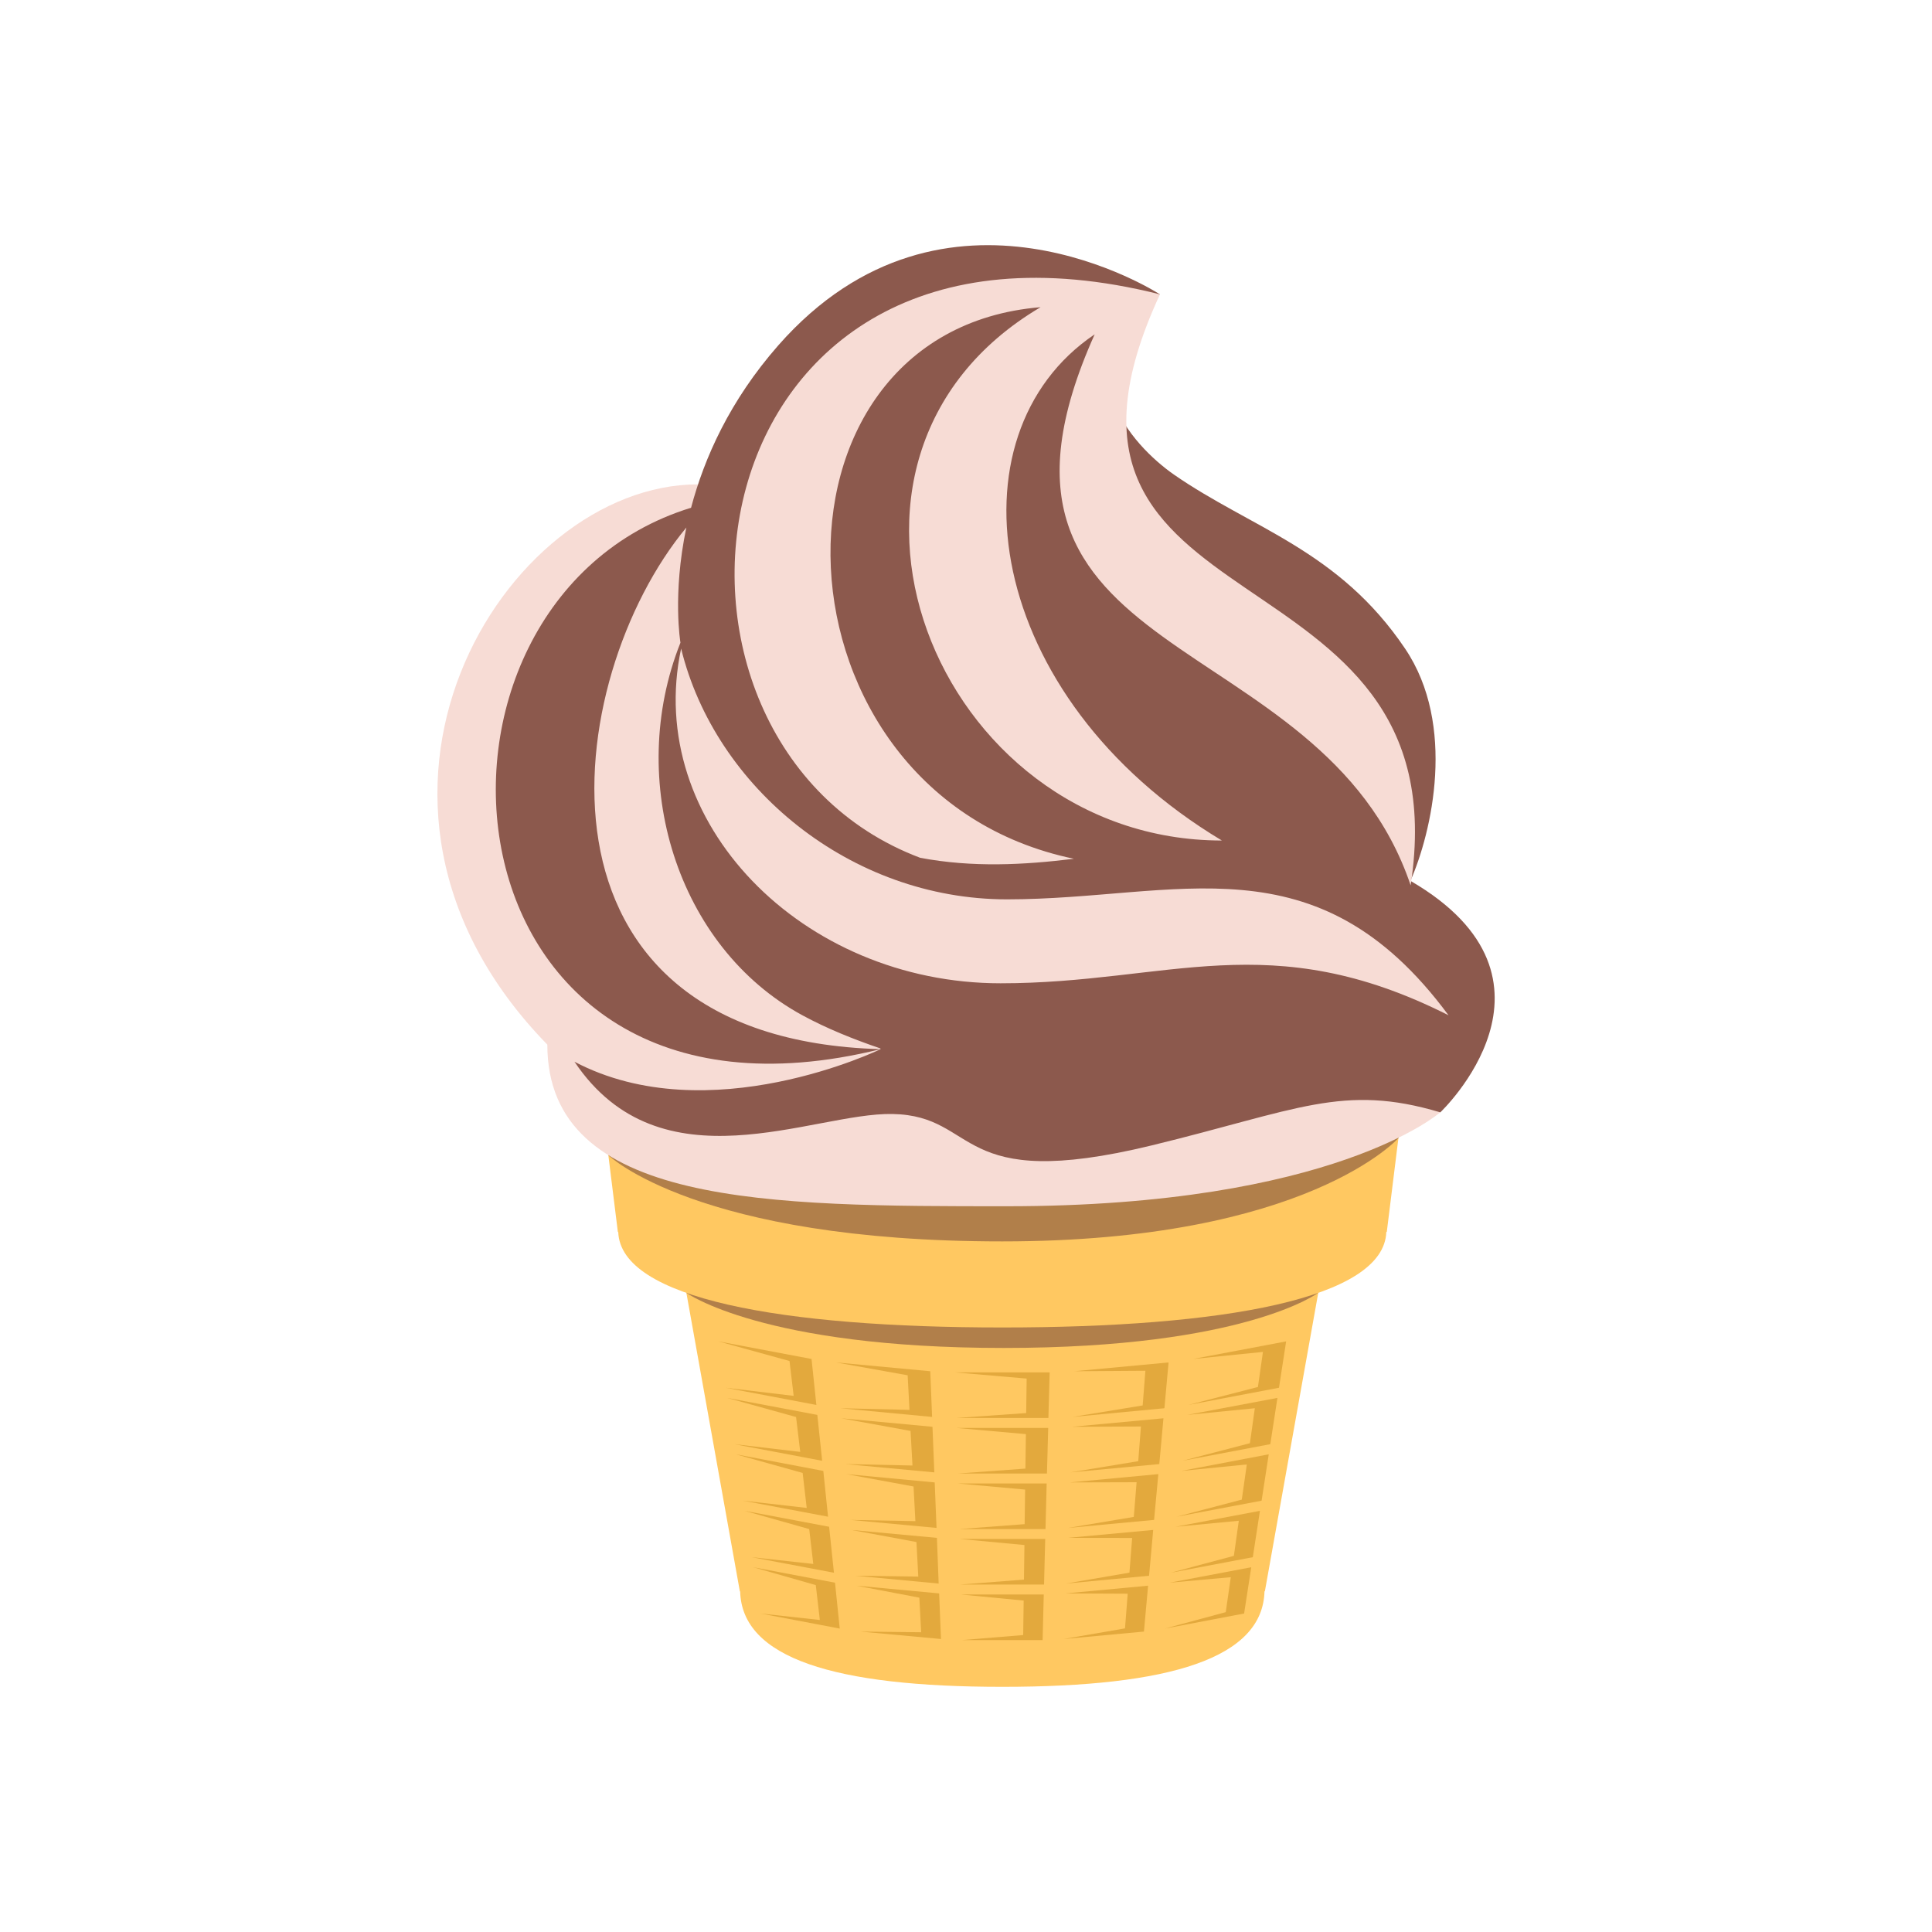 <svg viewBox="0 0 200 200" version="1.1" xmlns="http://www.w3.org/2000/svg" id="Layer_1">
  
  <defs>
    <style>
      .st0 {
        fill: #e3a93d;
      }

      .st1 {
        fill: #b17f4a;
      }

      .st2 {
        fill: #8c594d;
      }

      .st3 {
        fill: #ffc861;
      }

      .st4 {
        fill: #f7dcd5;
      }
    </style>
  </defs>
  <path d="M70.9,132.98l5.69,31.76h.03c.18,6.91,9.76,9.88,27.14,9.88s26.96-2.97,27.14-9.89h.04l5.68-31.76h-65.71Z" class="st3"></path>
  <path d="M71.05,133.83s7.86,5.71,32.85,5.71,32.56-5.71,32.56-5.71h-65.41Z" class="st1"></path>
  <path d="M61.47,107.44l2.49,20.09h.04c.23,6.91,16.9,9.89,39.76,9.89s39.52-2.98,39.75-9.89h.05l2.49-20.09H61.47Z" class="st3"></path>
  <path d="M62.97,119.58s9.15,8.93,40.78,8.93,41.07-10.75,41.07-10.75l-81.85,1.83Z" class="st1"></path>
  <path d="M72.26,50.14c-20.08,0-40.26,32.69-15.6,58,0,16.73,23,16.73,47.58,16.73,33.89,0,44.86-9.73,44.86-9.73L72.26,50.14Z" class="st4"></path>
  <path d="M146.01,91.18c2.2-4.99,4.79-16.12-.56-24.04-6.88-10.21-15.89-12.44-23.91-18-4.36-3.03-11.96-11.35-1.47-18.67,0,0-22.18-14.42-39.5,5.28-5.04,5.74-7.67,11.68-9.03,16.81-31.61,9.73-26.94,67.54,19.61,56.05-38.05-1.09-33.08-38.35-20.1-54-1.46,6.94-.61,11.92-.61,11.92-5.68,14.26-.36,31.52,12.62,38.57,2.52,1.37,5.26,2.47,8.07,3.43l.03.08s-17.78,8.63-31.69,1.3c0,0,0,0,0,0,8.94,13.3,24.63,5.25,32.92,5.41,9.05.17,6.26,8.24,26.8,3.26,15.13-3.68,19.83-6.44,29.91-3.43,0,0,14.52-13.72-3.08-23.96Z" class="st2"></path>
  <path d="M120.07,30.47c-49.38-12.41-56.59,46.36-24.81,58.33,5.43,1.02,10.71.74,15.91.1-32.22-6.7-33.73-54.61-3.45-57.1-26.57,15.69-10.99,55.21,18.77,55.21-24.66-14.79-28.61-41.99-13.17-52.4-15.58,34.7,23.51,29.77,32.71,57.04,5.54-36.13-42.49-25.55-25.95-61.18Z" class="st4"></path>
  <path d="M70.51,67.14c3.51,14.38,17.53,25.96,33.73,25.96,17.66,0,31.99-6.57,45.71,12-18.52-9.35-28.98-3.31-46.37-3.31-20.57,0-36.92-16.69-33.07-34.65Z" class="st4"></path>
  <polygon points="74.37 138.86 81.73 140.89 82.16 144.5 75.12 143.66 84.51 145.44 84.01 140.68 74.37 138.86" class="st0"></polygon>
  <polygon points="86.55 141.04 93.96 142.37 94.15 145.95 86.98 145.78 96.49 146.68 96.3 141.95 86.55 141.04" class="st0"></polygon>
  <polygon points="98.86 142.07 106.28 142.71 106.23 146.28 98.99 146.79 108.53 146.79 108.66 142.07 98.86 142.07" class="st0"></polygon>
  <polygon points="111.22 141.95 118.57 141.9 118.29 145.49 111.03 146.68 120.54 145.78 120.97 141.04 111.22 141.95" class="st0"></polygon>
  <polygon points="123.51 140.68 130.74 139.95 130.22 143.58 123.01 145.44 132.4 143.66 133.14 138.86 123.51 140.68" class="st0"></polygon>
  <polygon points="75.28 144.71 82.41 146.69 82.84 150.3 76.02 149.5 85.11 151.22 84.61 146.47 75.28 144.71" class="st0"></polygon>
  <polygon points="87.08 146.82 94.26 148.13 94.46 151.71 87.51 151.56 96.72 152.42 96.53 147.7 87.08 146.82" class="st0"></polygon>
  <polygon points="99.01 147.82 106.2 148.46 106.15 152.03 99.13 152.54 108.38 152.54 108.51 147.82 99.01 147.82" class="st0"></polygon>
  <polygon points="110.99 147.7 118.11 147.67 117.83 151.26 110.8 152.42 120.01 151.56 120.44 146.82 110.99 147.7" class="st0"></polygon>
  <polygon points="122.9 146.47 129.9 145.78 129.39 149.4 122.41 151.22 131.5 149.5 132.24 144.71 122.9 146.47" class="st0"></polygon>
  <polygon points="76.18 150.55 83.09 152.48 83.51 156.1 76.92 155.35 85.72 157.01 85.23 152.27 76.18 150.55" class="st0"></polygon>
  <polygon points="87.61 152.6 94.57 153.88 94.76 157.47 88.04 157.34 96.95 158.17 96.76 153.46 87.61 152.6" class="st0"></polygon>
  <polygon points="99.16 153.57 106.12 154.2 106.07 157.78 99.28 158.29 108.23 158.29 108.35 153.57 99.16 153.57" class="st0"></polygon>
  <polygon points="110.76 153.46 117.66 153.44 117.37 157.03 110.57 158.17 119.47 157.34 119.91 152.6 110.76 153.46" class="st0"></polygon>
  <polygon points="122.29 152.27 129.07 151.6 128.55 155.24 121.8 157.01 130.6 155.35 131.34 150.55 122.29 152.27" class="st0"></polygon>
  <polygon points="77.08 156.4 83.77 158.29 84.19 161.9 77.82 161.2 86.33 162.81 85.83 158.05 77.08 156.4" class="st0"></polygon>
  <polygon points="88.13 158.38 94.87 159.63 95.06 163.21 88.57 163.12 97.17 163.93 96.99 159.2 88.13 158.38" class="st0"></polygon>
  <polygon points="99.31 159.31 106.05 159.94 106 163.52 99.43 164.03 108.08 164.03 108.2 159.31 99.31 159.31" class="st0"></polygon>
  <polygon points="110.53 159.2 117.2 159.21 116.92 162.8 110.34 163.93 118.95 163.12 119.38 158.38 110.53 159.2" class="st0"></polygon>
  <polygon points="121.69 158.05 128.24 157.43 127.73 161.06 121.19 162.81 129.69 161.2 130.43 156.4 121.69 158.05" class="st0"></polygon>
  <polygon points="77.98 162.24 84.45 164.09 84.87 167.7 78.73 167.03 86.93 168.59 86.44 163.84 77.98 162.24" class="st0"></polygon>
  <polygon points="88.66 164.15 95.17 165.39 95.36 168.97 89.1 168.9 97.41 169.67 97.22 164.95 88.66 164.15" class="st0"></polygon>
  <polygon points="99.46 165.06 105.97 165.69 105.92 169.26 99.59 169.78 107.93 169.78 108.05 165.06 99.46 165.06" class="st0"></polygon>
  <polygon points="110.3 164.95 116.74 164.98 116.46 168.57 110.11 169.67 118.42 168.9 118.85 164.15 110.3 164.95" class="st0"></polygon>
  <polygon points="121.08 163.84 127.41 163.27 126.89 166.89 120.58 168.59 128.79 167.03 129.53 162.24 121.08 163.84" class="st0"></polygon>
</svg>
